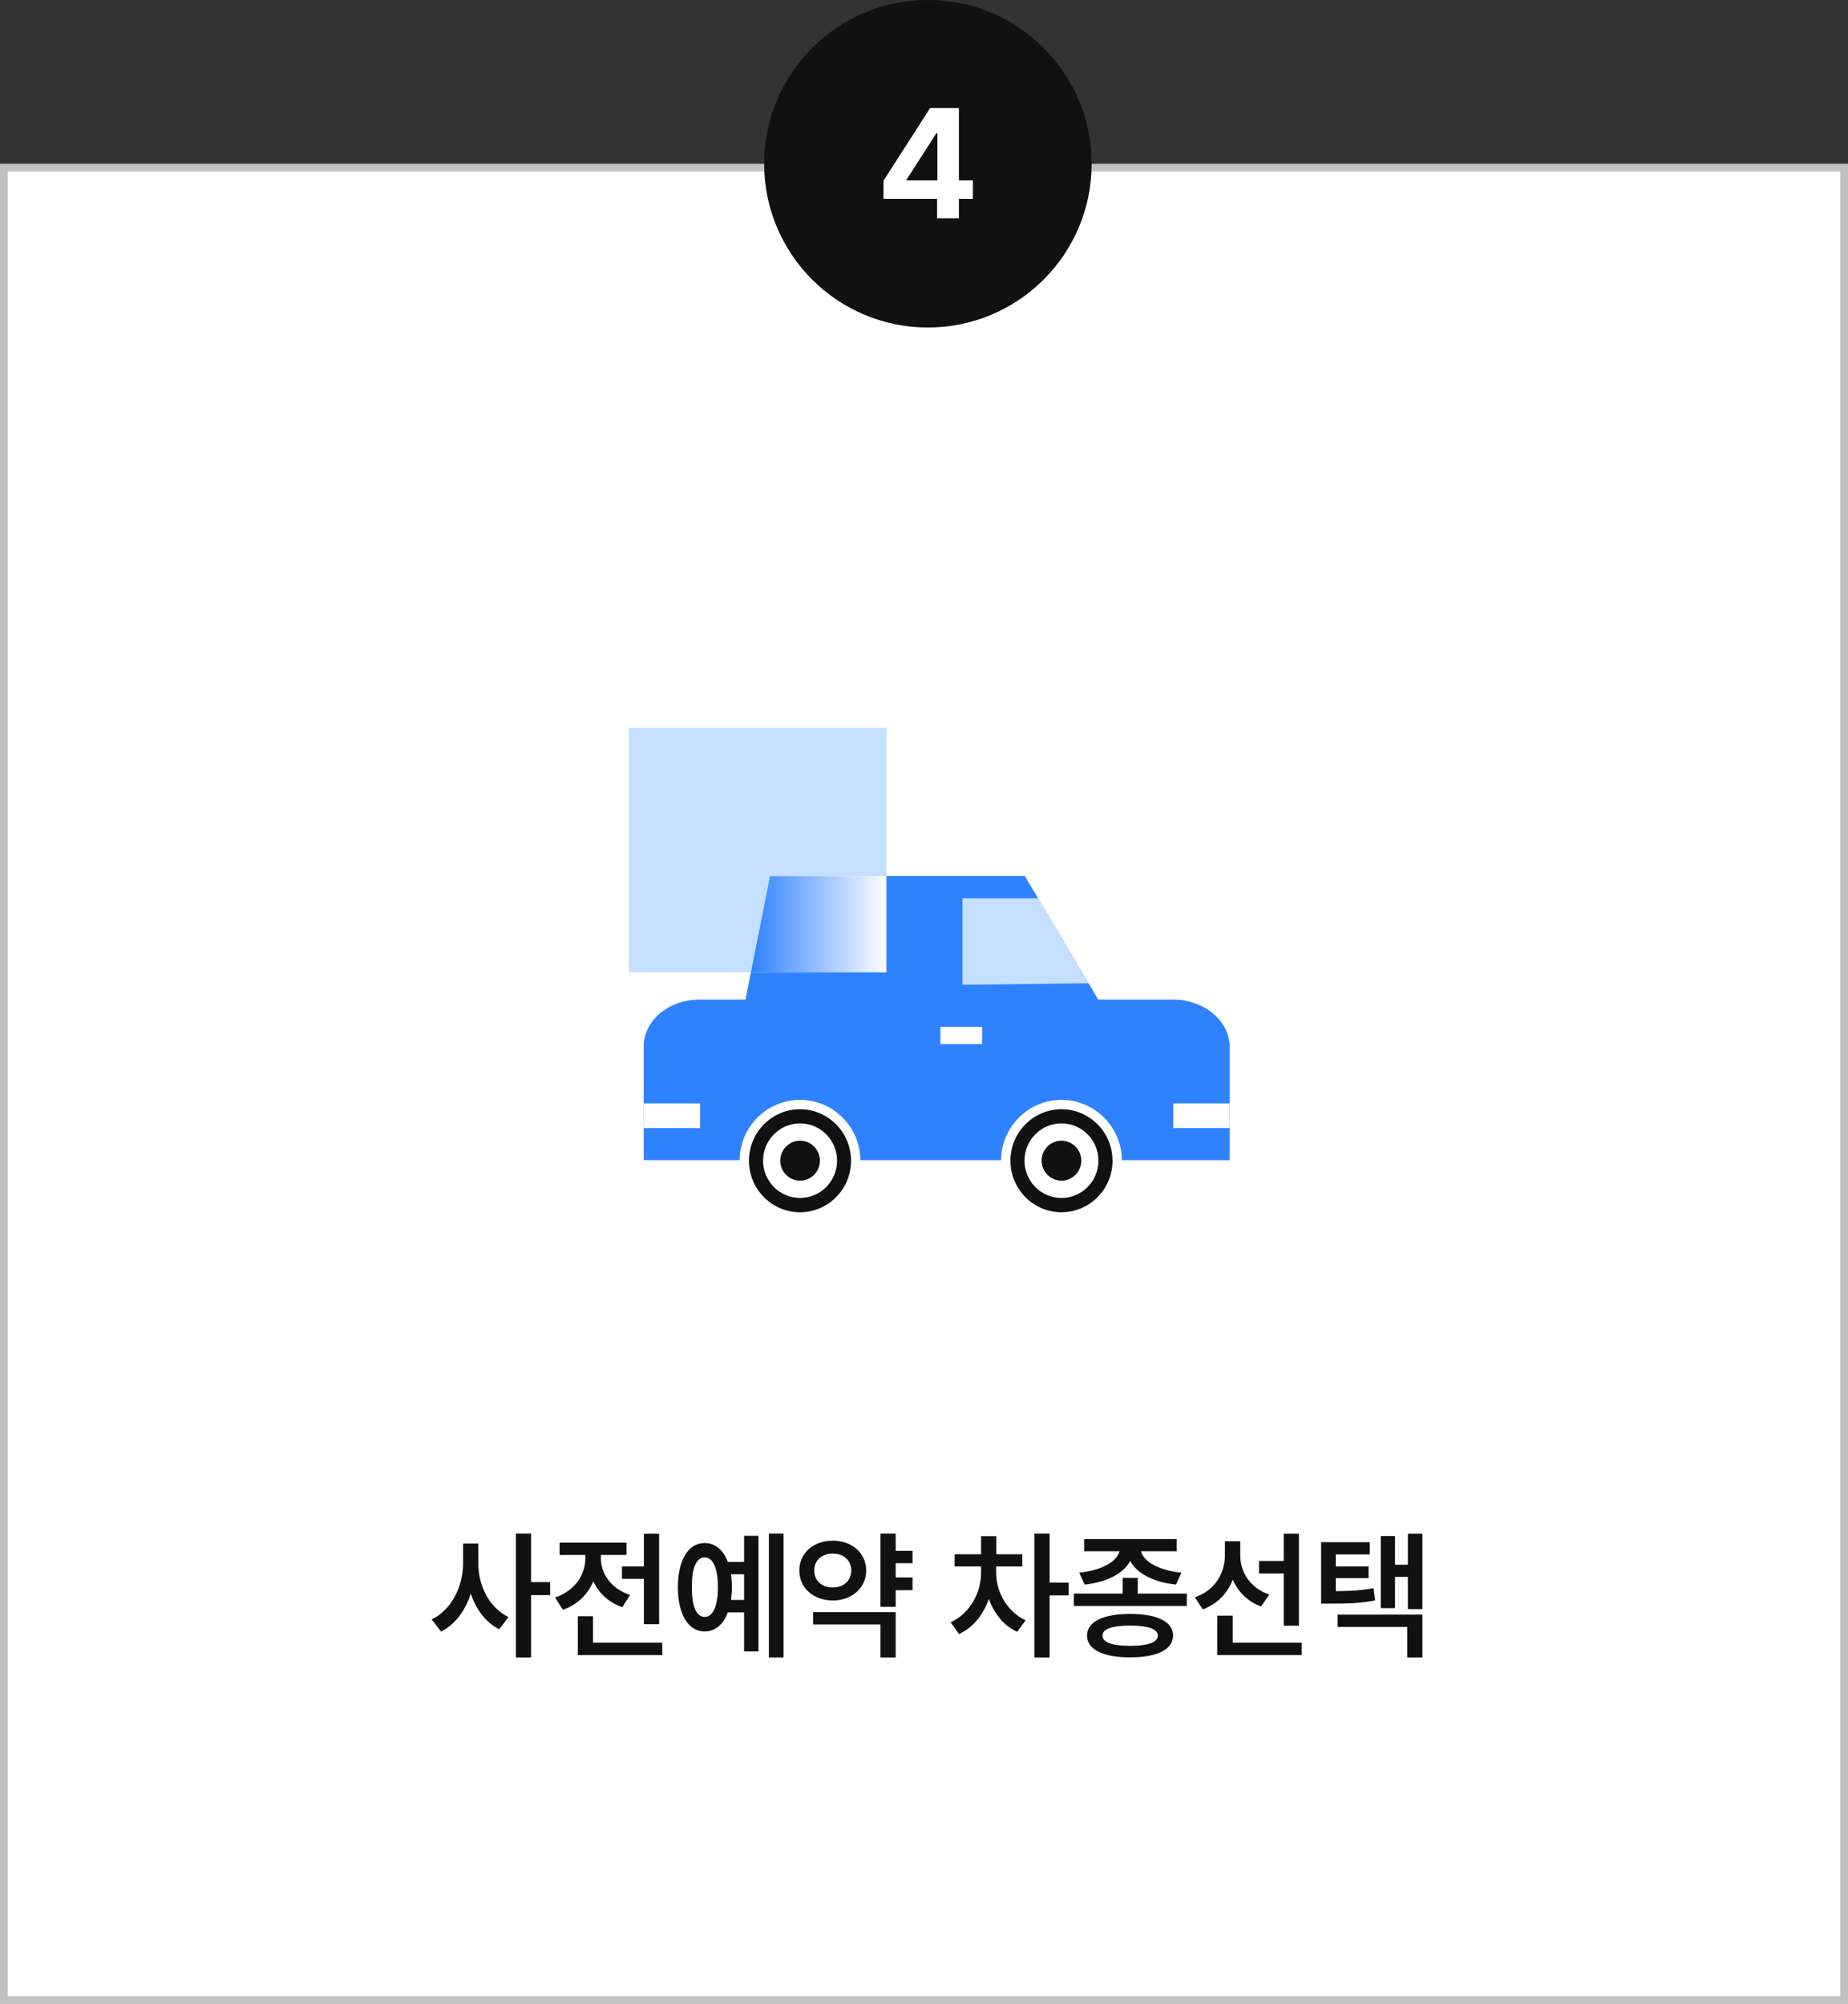 <svg width="237" height="257" viewBox="0 0 237 257" fill="none" xmlns="http://www.w3.org/2000/svg">
<rect x="0" y="0" width="237" height="257" fill="#333333" stroke="none"/>
<rect x="0.5" y="21.5" width="236" height="235" fill="white"/>
<rect x="0.5" y="21.5" width="236" height="235" stroke="#C2C2C2"/>
<path d="M61.343 200.488C61.325 203.327 62.749 206.192 65.21 207.379L64.015 208.943C62.292 208.073 61.053 206.395 60.376 204.373C59.682 206.535 58.381 208.328 56.562 209.242L55.366 207.678C57.924 206.465 59.383 203.424 59.392 200.488V197.957H61.343V200.488ZM66.159 212.564V196.674H68.11V202.896H70.554V204.566H68.11V212.564H66.159ZM84.528 196.691V208.293H82.577V202.475H79.765V200.893H82.577V196.691H84.528ZM71.186 204.865C73.718 204.03 75.071 201.956 75.071 199.838V199.416H71.767V197.834H80.345V199.416H77.058V199.855C77.058 201.763 78.341 203.74 80.802 204.549L79.817 206.113C78.042 205.507 76.785 204.294 76.091 202.791C75.397 204.461 74.069 205.797 72.189 206.447L71.186 204.865ZM74.105 212.248V207.273H76.056V210.666H84.933V212.248H74.105ZM100.489 196.674V212.564H98.608V196.674H100.489ZM86.936 203.547C86.936 200.049 88.29 197.878 90.364 197.887C91.709 197.878 92.755 198.766 93.344 200.312H95.427V196.955H97.272V211.791H95.427V206.781H93.344C92.764 208.337 91.709 209.233 90.364 209.225C88.29 209.233 86.936 207.054 86.936 203.547ZM88.73 203.547C88.712 206.034 89.318 207.37 90.364 207.361C91.419 207.37 92.069 206.034 92.069 203.547C92.069 201.068 91.419 199.724 90.364 199.732C89.318 199.724 88.712 201.068 88.73 203.547ZM93.739 201.895C93.818 202.404 93.862 202.958 93.862 203.547C93.862 204.127 93.818 204.672 93.748 205.182H95.427V201.895H93.739ZM117.03 198.889V200.471H114.868V202.299H117.03V203.934H114.868V206.061H112.917V196.674H114.868V198.889H117.03ZM102.511 201.402C102.502 199.17 104.348 197.57 106.8 197.588C109.243 197.57 111.071 199.17 111.089 201.402C111.071 203.67 109.243 205.243 106.8 205.252C104.348 205.243 102.502 203.67 102.511 201.402ZM104.286 208.328V206.746H114.868V212.564H112.917V208.328H104.286ZM104.427 201.402C104.418 202.756 105.429 203.591 106.8 203.582C108.153 203.591 109.164 202.756 109.173 201.402C109.164 200.075 108.153 199.249 106.8 199.24C105.429 199.249 104.418 200.075 104.427 201.402ZM127.753 201.719C127.753 204.074 129.08 206.641 131.532 207.801L130.442 209.277C128.72 208.486 127.48 206.904 126.812 205.05C126.118 207.054 124.809 208.741 122.989 209.559L121.917 208.047C124.422 206.922 125.819 204.215 125.819 201.719V200.893H122.427V199.328H125.819V197.008H127.771V199.328H131.11V200.893H127.753V201.719ZM132.657 212.564V196.674H134.608V202.967H137.052V204.602H134.608V212.564H132.657ZM145.911 202.352V204.373H152.204V205.955H137.72V204.373H143.978V202.352H145.911ZM138.405 201.684C141.341 201.394 143.248 200.242 143.573 198.941H139.038V197.377H150.903V198.941H146.324C146.649 200.233 148.557 201.394 151.519 201.684L150.815 203.213C147.933 202.914 145.806 201.789 144.944 200.189C144.083 201.789 141.974 202.914 139.091 203.213L138.405 201.684ZM139.407 209.752C139.407 207.968 141.473 206.975 144.944 206.975C148.39 206.975 150.438 207.968 150.446 209.752C150.438 211.554 148.39 212.547 144.944 212.547C141.473 212.547 139.407 211.554 139.407 209.752ZM141.394 209.752C141.385 210.622 142.606 211.07 144.944 211.07C147.238 211.07 148.478 210.622 148.495 209.752C148.478 208.908 147.238 208.478 144.944 208.469C142.606 208.478 141.385 208.908 141.394 209.752ZM159.06 199.486C159.051 201.596 160.316 203.652 162.786 204.496L161.714 206.025C160 205.384 158.778 204.145 158.102 202.58C157.425 204.329 156.124 205.7 154.261 206.395L153.224 204.848C155.781 203.986 157.082 201.789 157.091 199.469V197.658H159.06V199.486ZM156.106 212.248V207.203H158.093V210.666H166.935V212.248H156.106ZM161.468 201.789V200.189H164.632V196.691H166.583V208.486H164.632V201.789H161.468ZM175.671 197.781V199.346H171.312V200.893H175.513V202.387H171.312V204.057C173.245 204.039 174.599 203.96 176.146 203.67L176.356 205.252C174.484 205.604 172.955 205.665 170.485 205.656H169.431V197.781H175.671ZM171.54 208.645V207.062H182.421V212.564H180.47V208.645H171.54ZM177.077 206.236V196.99H178.905V200.664H180.558V196.691H182.421V206.359H180.558V202.229H178.905V206.236H177.077Z" fill="#111111"/>
<path d="M80.667 93.333H113.685V112.345H98.748L96.298 124.703H80.667V93.333Z" fill="#C4DFFF"/>
<path d="M113.685 112.357V124.715H96.298L98.748 112.357H113.685Z" fill="url(#paint0_linear_535_514)"/>
<path fill-rule="evenodd" clip-rule="evenodd" d="M131.43 112.344H113.685V124.702H96.299L95.608 128.19H89.704C85.849 128.19 82.777 130.725 82.554 133.894V148.787H157.709V133.894H157.687C157.464 130.725 154.291 128.19 150.436 128.19H140.845L131.43 112.344Z" fill="#2F82FF"/>
<path d="M128.987 148.859C128.987 152.842 132.191 156.064 136.132 156.064C140.073 156.064 143.277 152.842 143.277 148.859C143.277 144.877 140.073 141.655 136.132 141.655C132.191 141.655 128.987 144.877 128.987 148.859Z" fill="#111111" stroke="white" stroke-width="1.2"/>
<path d="M136.128 153.032C138.408 153.032 140.273 151.16 140.273 148.85C140.273 146.541 138.408 144.669 136.128 144.669C133.847 144.669 131.983 146.541 131.983 148.85C131.983 151.16 133.847 153.032 136.128 153.032ZM136.128 145.687C137.866 145.687 139.272 147.11 139.272 148.85C139.272 150.591 137.866 152.014 136.128 152.014C134.39 152.014 132.984 150.591 132.984 148.85C132.984 147.11 134.39 145.687 136.128 145.687Z" fill="#2F82FF" stroke="white" stroke-width="1.2"/>
<path d="M95.453 148.859C95.453 152.842 98.657 156.064 102.598 156.064C106.539 156.064 109.743 152.842 109.743 148.859C109.743 144.877 106.539 141.655 102.598 141.655C98.657 141.655 95.453 144.877 95.453 148.859Z" fill="#111111" stroke="white" stroke-width="1.2"/>
<path d="M102.605 153.032C104.886 153.032 106.751 151.16 106.751 148.85C106.751 146.541 104.886 144.669 102.605 144.669C100.325 144.669 98.46 146.541 98.46 148.85C98.46 151.16 100.325 153.032 102.605 153.032ZM102.605 145.687C104.344 145.687 105.749 147.11 105.749 148.85C105.749 150.591 104.344 152.014 102.605 152.014C100.867 152.014 99.462 150.591 99.462 148.85C99.462 147.11 100.867 145.687 102.605 145.687Z" fill="#2F82FF" stroke="white" stroke-width="1.2"/>
<path d="M123.435 115.202H133.161L139.612 126.1L123.435 126.292V115.202Z" fill="#C4DFFF"/>
<path d="M150.476 141.504H157.709V144.673H150.476V141.504Z" fill="white"/>
<path d="M82.555 141.504H89.787V144.673H82.555V141.504Z" fill="white"/>
<path d="M120.606 131.68H125.952V133.898H120.606V131.68Z" fill="white"/>
<circle cx="119" cy="21" r="21" fill="#111111"/>
<path d="M113.307 25.5V23.176L119.283 13.859H122.975V23.137H124.771V25.5H122.975V28H120.182V25.5H113.307ZM116.275 23.137H120.221V17.082H120.084L116.275 23.02V23.137Z" fill="white"/>
<defs>
<linearGradient id="paint0_linear_535_514" x1="113.685" y1="118.536" x2="96.298" y2="118.536" gradientUnits="userSpaceOnUse">
<stop stop-color="white"/>
<stop offset="1" stop-color="#2F82FF"/>
</linearGradient>
</defs>
</svg>
